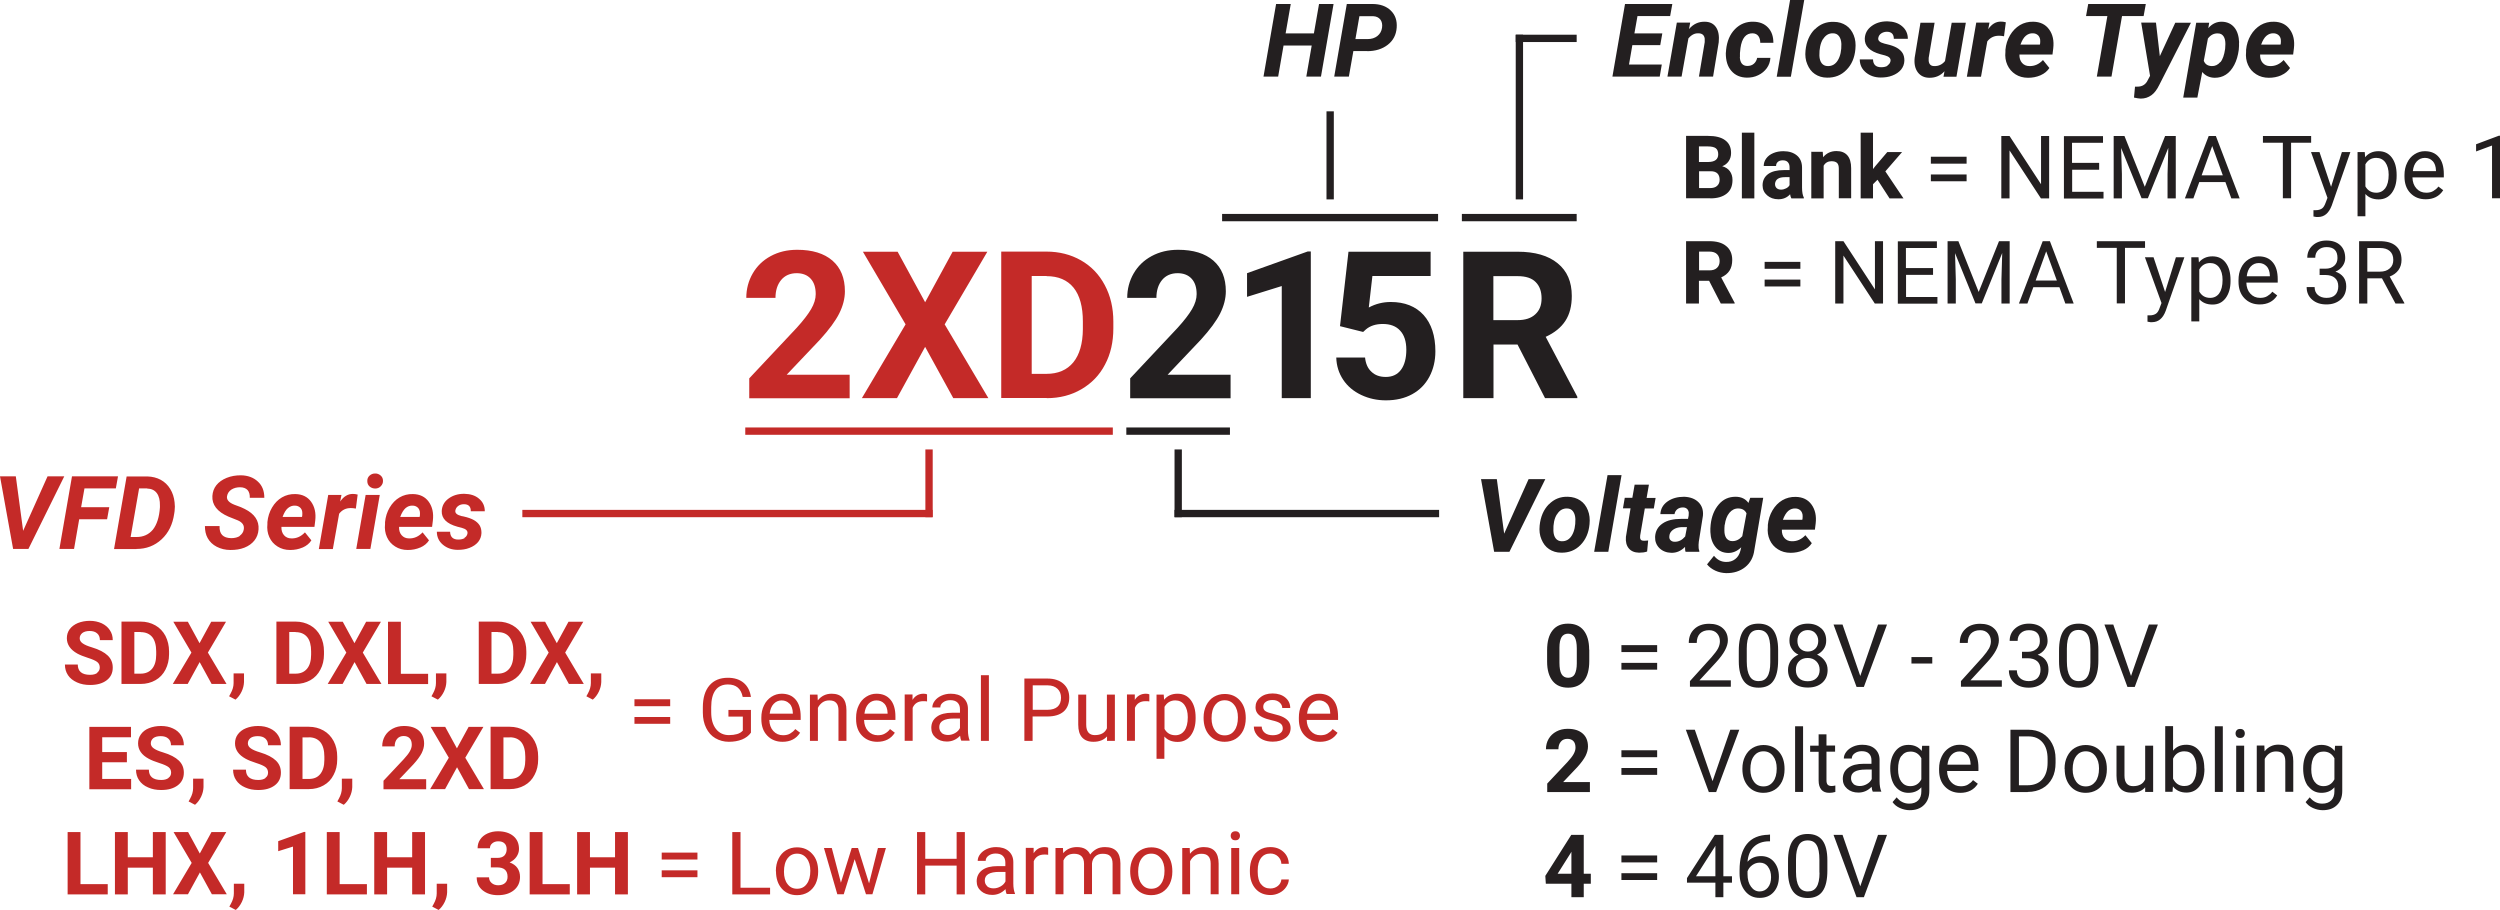<?xml version="1.0" encoding="UTF-8"?>
<svg id="Layer_2" data-name="Layer 2" xmlns="http://www.w3.org/2000/svg" xmlns:xlink="http://www.w3.org/1999/xlink" viewBox="0 0 194.46 70.78">
  <defs>
    <style>
      .cls-1 {
        fill: none;
      }

      .cls-2 {
        clip-path: url(#clippath-1);
      }

      .cls-3 {
        fill: #c42a28;
      }

      .cls-4 {
        fill: #231f20;
      }

      .cls-5 {
        clip-path: url(#clippath-2);
      }

      .cls-6 {
        clip-path: url(#clippath);
      }
    </style>
    <clipPath id="clippath">
      <rect class="cls-1" width="194.46" height="70.78"/>
    </clipPath>
    <clipPath id="clippath-1">
      <rect class="cls-1" width="194.46" height="70.78"/>
    </clipPath>
    <clipPath id="clippath-2">
      <rect class="cls-1" width="194.46" height="70.78"/>
    </clipPath>
  </defs>
  <g id="Layer_1-2" data-name="Layer 1">
    <g class="cls-6">
      <path class="cls-3" d="M36.15,41.85c-.13.08-.3.12-.5.12-.42,0-.63-.21-.64-.61h-1.03c0,.41.16.75.47,1.01.31.26.7.4,1.16.4.32,0,.62-.04.9-.15.29-.11.51-.26.68-.46.16-.2.25-.43.26-.7,0-.23-.04-.42-.14-.59-.1-.16-.25-.3-.44-.41-.19-.11-.46-.21-.82-.29l-.16-.03c-.35-.09-.51-.23-.47-.44.03-.14.1-.26.23-.35.12-.09.27-.13.44-.13.36,0,.54.19.53.55h1.09c0-.41-.15-.73-.45-.98-.29-.25-.67-.37-1.15-.38-.48,0-.88.12-1.22.37-.34.25-.51.57-.53.97-.02.58.38.99,1.22,1.22l.35.09c.33.09.47.24.43.45-.03.14-.1.25-.24.33M32.47,39.46c.1.08.16.2.19.35.01.09.01.19,0,.3l-.02.1h-1.51c.12-.33.27-.56.42-.69.16-.13.33-.2.54-.19.16,0,.28.05.38.13M32.69,42.59c.3-.13.53-.32.68-.56l-.5-.62c-.3.32-.65.48-1.05.47-.25,0-.44-.09-.58-.25-.14-.16-.21-.38-.2-.65h2.57l.06-.48c.07-.59-.04-1.08-.32-1.47-.28-.39-.69-.59-1.23-.6-.38-.01-.73.08-1.04.26-.31.18-.57.45-.77.79-.2.34-.32.72-.36,1.13v.15c-.04.37.01.71.15,1.02.14.31.35.55.64.73.28.18.61.27.98.27.34,0,.66-.06.96-.19M28.76,37.85c.12.1.27.15.43.15.18,0,.33-.07.44-.19.11-.12.17-.26.16-.42,0-.17-.07-.31-.19-.41s-.27-.16-.43-.15c-.17,0-.31.06-.43.17-.12.11-.18.26-.17.43,0,.18.07.32.19.42M29.54,38.5h-1.1l-.73,4.2h1.1l.73-4.2ZM27.82,38.47c-.14-.04-.27-.05-.38-.05-.39,0-.71.2-.98.59l.1-.51h-1.03s-.73,4.21-.73,4.21h1.09l.49-2.75c.23-.3.54-.45.93-.44.1,0,.22.01.37.04l.14-1.08ZM23.32,39.46c.1.08.17.2.19.35.01.09.01.19,0,.3l-.02.1h-1.51c.12-.33.26-.56.42-.69.16-.13.34-.2.54-.19.15,0,.28.05.38.13M23.54,42.59c.3-.13.53-.32.68-.56l-.5-.62c-.3.32-.65.48-1.05.47-.25,0-.44-.09-.58-.25s-.21-.38-.2-.65h2.57l.06-.48c.07-.59-.04-1.08-.32-1.47-.28-.39-.69-.59-1.23-.6-.38-.01-.73.08-1.04.26-.31.18-.57.45-.77.79-.2.34-.32.72-.36,1.13v.15c-.04.37.01.71.15,1.02.14.31.35.55.64.73.28.18.61.27.98.27.34,0,.66-.06.96-.19M18.67,41.68c-.18.12-.41.18-.68.18-.64-.01-.94-.32-.91-.94h-1.14c0,.35.06.66.21.93.16.29.4.52.71.68.31.16.67.25,1.07.25.39,0,.75-.05,1.08-.18.33-.13.59-.32.78-.56.19-.24.3-.53.32-.86.05-.68-.31-1.21-1.07-1.59l-.3-.14-.51-.19c-.43-.17-.62-.39-.57-.67.04-.22.15-.38.34-.51.19-.12.42-.18.67-.18.26,0,.46.08.59.22.12.14.18.34.17.6h1.13c0-.53-.16-.95-.5-1.26-.34-.32-.78-.48-1.32-.49-.4,0-.76.06-1.11.2-.34.14-.61.33-.8.57-.19.24-.29.52-.31.84-.04.68.37,1.22,1.24,1.6l.75.3c.36.16.51.4.45.71-.03.2-.14.36-.32.49M11.44,38c.34.01.59.13.76.36.17.23.25.56.24.98v.12c-.05.77-.24,1.35-.55,1.74-.32.38-.74.57-1.26.57h-.47s.66-3.78.66-3.78h.62ZM10.61,42.7c.77,0,1.42-.25,1.96-.75.54-.5.86-1.16.98-1.99l.03-.2c.03-.24.03-.47,0-.69-.04-.38-.15-.73-.34-1.04-.19-.31-.43-.54-.74-.71-.3-.16-.65-.25-1.03-.26h-1.62s-.98,5.65-.98,5.65h1.75ZM8.48,39.45h-2.17l.26-1.46h2.44l.17-.94h-3.58l-.98,5.65h1.14l.4-2.31h2.17l.17-.94ZM1.22,37.05H0l1.02,5.65h1.19l2.79-5.65h-1.3l-1.9,4.24-.57-4.24Z"/>
      <path class="cls-4" d="M140.02,39.68c.1.08.16.2.19.35.01.09.01.19,0,.3l-.02.1h-1.51c.12-.33.27-.56.42-.69.16-.13.34-.2.54-.19.16,0,.28.05.38.13M140.25,42.81c.3-.13.53-.32.68-.56l-.5-.62c-.3.32-.65.48-1.05.47-.25,0-.44-.09-.58-.25-.14-.16-.21-.38-.2-.65h2.57l.06-.48c.07-.59-.04-1.08-.32-1.47-.28-.39-.69-.59-1.23-.6-.38-.01-.73.08-1.04.26-.31.18-.57.45-.77.79-.2.34-.32.72-.36,1.13v.15c-.04.37.01.71.15,1.02.14.31.35.55.64.73.28.18.61.27.98.27.34,0,.66-.06.96-.19M134.16,40.82c.05-.39.17-.7.36-.93.19-.23.43-.35.71-.34.3.01.51.14.62.38l-.33,1.78c-.23.26-.49.39-.79.38-.19,0-.34-.09-.45-.23-.1-.15-.15-.34-.15-.59,0-.12,0-.27.02-.46M133.04,41.38c.02.48.15.87.4,1.17.24.3.57.45.97.46.38.01.72-.14,1.03-.44l-.06.25c-.07.29-.21.52-.41.67-.2.16-.45.23-.73.22-.37-.01-.67-.17-.92-.48l-.54.67c.17.21.39.37.65.49.26.12.54.18.83.19.59.01,1.09-.15,1.49-.47s.64-.77.71-1.33l.69-4.06h-1.01s-.14.4-.14.4c-.22-.31-.55-.48-1-.48-.53,0-.96.19-1.31.6-.35.41-.56.93-.63,1.58-.02.21-.03.4-.02.56M129.94,42.02c-.08-.08-.11-.19-.09-.33.01-.12.05-.23.12-.32.18-.23.47-.36.87-.37h.38s-.14.73-.14.73c-.24.28-.51.42-.83.41-.14,0-.24-.05-.32-.13M132.18,42.92v-.07c-.05-.13-.07-.28-.06-.47l.02-.25.32-2.01c.04-.43-.07-.78-.34-1.05-.27-.27-.64-.41-1.12-.43-.51,0-.95.12-1.3.37-.35.25-.53.58-.55.98h1.1c.03-.17.11-.3.23-.39s.26-.13.43-.13c.13,0,.23.04.31.11.08.07.12.16.14.29,0,.08,0,.16-.01.24l-.05.25h-.51c-.62,0-1.11.11-1.47.36-.37.25-.56.6-.58,1.05-.01.34.1.63.34.87.24.23.55.35.92.36.4.01.75-.14,1.07-.46,0,.15,0,.27.04.38h1.08ZM127.15,37.69l-.18,1.03h-.59l-.14.82h.59l-.36,2.22c-.03.38.04.67.22.89.18.22.44.33.8.34.22,0,.43-.02.63-.09l.08-.86c-.18.02-.29.02-.33.02-.14,0-.23-.04-.26-.11-.04-.07-.05-.17-.03-.3l.36-2.1h.7l.14-.82h-.7l.18-1.03h-1.1ZM126.14,36.96h-1.1l-1.04,5.96h1.1l1.03-5.96ZM121.11,40.01c.19-.32.46-.47.78-.46.21,0,.36.08.47.23.11.15.17.35.18.6.01.52-.08.94-.27,1.26-.19.32-.46.47-.79.46-.2,0-.36-.08-.47-.22-.11-.14-.17-.34-.18-.59-.02-.53.07-.96.27-1.28M120.47,39.23c-.4.41-.64.96-.71,1.65-.04.39,0,.75.14,1.07.13.32.32.58.59.76.27.18.58.28.95.28.6.01,1.1-.19,1.5-.6s.64-.95.7-1.62c.04-.4,0-.76-.13-1.08-.13-.33-.32-.58-.59-.76s-.59-.28-.96-.29c-.59-.02-1.08.18-1.48.59M116.42,37.27h-1.22l1.02,5.65h1.19l2.79-5.65h-1.3l-1.9,4.24-.57-4.24Z"/>
      <path class="cls-4" d="M143.32,64.94h-.7l1.79,4.85h.57l1.8-4.85h-.7l-1.38,4-1.38-4ZM141.53,67.88c0,.51-.08.88-.23,1.11-.15.24-.37.35-.68.35s-.54-.12-.69-.37c-.15-.25-.23-.64-.23-1.16v-.98c0-.49.08-.86.22-1.1.14-.24.37-.36.69-.36s.55.12.69.36c.15.24.22.62.22,1.14v1.01ZM142.14,66.92c0-.7-.13-1.21-.38-1.55-.25-.33-.63-.5-1.15-.5s-.91.17-1.16.52c-.25.35-.37.88-.37,1.59v.82c0,.68.14,1.19.39,1.54.25.34.63.51,1.15.51s.91-.18,1.15-.53c.25-.35.37-.89.37-1.61v-.8ZM137.52,67.42c.16.21.24.47.24.81s-.08.6-.24.8c-.16.2-.38.31-.65.31s-.49-.12-.67-.37c-.18-.24-.27-.57-.27-.97v-.23c.07-.19.19-.35.37-.48.18-.13.37-.19.58-.19.27,0,.48.1.64.31M137.58,64.93c-.75.01-1.32.25-1.7.72-.38.47-.57,1.15-.57,2.04v.24c0,.56.14,1.02.43,1.38.29.36.66.53,1.13.53s.82-.15,1.09-.45c.27-.3.41-.7.41-1.2,0-.47-.13-.85-.38-1.15-.25-.3-.59-.45-1.01-.45-.44,0-.79.15-1.05.44.04-.5.21-.89.49-1.16s.67-.42,1.15-.43h.11v-.52h-.11ZM133.36,65.91l.07-.13v2.38h-1.51l1.43-2.24ZM134.05,64.94h-.66l-2.17,3.36v.36h2.21v1.13h.62v-1.13h.67v-.5h-.67v-3.22ZM128.9,67.92h-2.78v.53h2.78v-.53ZM128.9,66.54h-2.78v.54h2.78v-.54ZM122.17,66.36l.06-.11v1.71h-1.07l1.01-1.6ZM123.19,64.94h-.97l-2.02,3.19.04.61h1.99v1.05h.96v-1.05h.55v-.78h-.55v-3.02Z"/>
      <path class="cls-4" d="M180.03,58.81c.17-.23.4-.35.7-.35.38,0,.66.17.85.52v1.64c-.18.35-.47.53-.85.53-.3,0-.53-.12-.7-.35-.17-.23-.25-.55-.25-.96,0-.46.08-.8.25-1.03M179.55,61.16c.26.34.6.51,1.02.51s.76-.14,1.01-.43v.31c0,.31-.08.54-.25.71-.17.17-.4.25-.7.25-.38,0-.7-.16-.97-.49l-.32.37c.13.19.32.35.57.46.25.11.5.17.76.17.47,0,.84-.13,1.11-.4.28-.27.41-.64.41-1.1v-3.51h-.56l-.03.4c-.25-.31-.59-.47-1.03-.47s-.77.16-1.03.5c-.26.33-.39.78-.39,1.34s.13,1.05.39,1.39M175.54,58v3.6h.62v-2.57c.08-.17.2-.31.35-.42.15-.11.33-.16.53-.16.25,0,.43.06.54.19.12.12.18.32.18.57v2.38h.62v-2.38c0-.86-.39-1.29-1.15-1.29-.44,0-.8.17-1.08.52l-.02-.45h-.58ZM173.98,57.3c.06.07.15.1.27.1s.21-.03.27-.1c.06-.07.09-.15.09-.25s-.03-.18-.09-.25c-.06-.07-.15-.1-.27-.1s-.21.03-.27.1-.09.15-.09.25.03.18.09.25M174.56,58h-.62v3.6h.62v-3.6ZM172.9,56.49h-.62v5.11h.62v-5.11ZM170.6,60.8c-.16.23-.39.34-.69.34-.4,0-.69-.19-.88-.57v-1.56c.18-.38.47-.57.88-.57.3,0,.54.11.7.34.16.23.24.55.24.97,0,.46-.08.8-.25,1.03M171.46,59.79c0-.58-.12-1.03-.37-1.36-.25-.33-.59-.5-1.03-.5s-.78.15-1.03.46v-1.91h-.61v5.11h.57l.03-.42c.25.32.6.48,1.05.48.43,0,.77-.17,1.02-.5.25-.33.38-.78.38-1.33v-.05ZM166.89,61.6h.59v-3.6h-.62v2.62c-.15.35-.47.53-.94.53-.44,0-.67-.27-.67-.82v-2.33h-.62v2.34c0,.44.1.77.3.99.2.22.49.33.88.33.46,0,.81-.14,1.05-.42v.36ZM161.5,58.8c.19-.24.43-.36.74-.36s.56.12.75.37c.19.25.28.57.28.96,0,.44-.09.78-.28,1.03-.19.24-.43.37-.75.37s-.56-.12-.74-.36c-.18-.24-.28-.56-.28-.96,0-.45.09-.8.28-1.04M160.6,59.81c0,.56.15,1.01.45,1.35.3.34.7.51,1.19.51.32,0,.61-.08.86-.23.25-.15.44-.37.58-.65.13-.28.2-.59.2-.94v-.04c0-.56-.15-1.02-.46-1.35-.3-.34-.7-.51-1.19-.51-.32,0-.6.08-.85.23-.25.15-.44.37-.58.65-.14.28-.21.6-.21.95v.04ZM157.78,57.28c.48,0,.84.16,1.1.47.26.3.39.73.39,1.28v.28c0,.57-.14,1-.41,1.31-.27.31-.66.46-1.15.46h-.67v-3.8h.74ZM157.73,61.6c.44,0,.82-.1,1.14-.28.33-.18.58-.45.76-.79.18-.34.26-.74.26-1.2v-.31c0-.45-.09-.84-.27-1.18-.18-.34-.43-.61-.75-.8s-.7-.28-1.12-.28h-1.37v4.85h1.34ZM153.03,58.7c.15.17.24.41.25.73v.05h-1.8c.04-.33.14-.58.31-.76.17-.18.38-.27.63-.27s.46.09.61.26M153.85,60.97l-.38-.29c-.11.15-.25.26-.4.35-.15.09-.34.13-.55.13-.31,0-.56-.11-.76-.33-.2-.22-.3-.51-.31-.86h2.44v-.26c0-.57-.13-1.02-.39-1.32-.26-.31-.62-.46-1.09-.46-.29,0-.55.08-.8.24-.24.16-.44.38-.57.66-.14.28-.21.6-.21.96v.11c0,.54.15.97.46,1.29.31.32.7.48,1.19.48.6,0,1.06-.23,1.36-.7M147.9,58.81c.17-.23.4-.35.7-.35.38,0,.66.17.85.52v1.64c-.18.35-.47.53-.86.53-.3,0-.53-.12-.7-.35-.17-.23-.25-.55-.25-.96,0-.46.08-.8.25-1.03M147.42,61.16c.26.34.6.51,1.02.51s.76-.14,1.01-.43v.31c0,.31-.08.54-.25.71-.17.17-.4.25-.7.25-.38,0-.71-.16-.97-.49l-.32.37c.13.19.32.35.57.46.25.11.5.17.76.17.47,0,.84-.13,1.11-.4.28-.27.42-.64.42-1.1v-3.51h-.56l-.03.4c-.25-.31-.59-.47-1.03-.47s-.77.16-1.03.5-.39.78-.39,1.34.13,1.05.39,1.39M144.17,60.97c-.13-.11-.19-.26-.19-.45,0-.44.38-.66,1.13-.66h.48v.74c-.08.16-.2.29-.38.39-.17.1-.36.15-.55.15s-.37-.05-.5-.16M146.33,61.6v-.05c-.08-.19-.13-.46-.13-.79v-1.66c0-.36-.13-.65-.37-.86-.24-.21-.56-.31-.98-.31-.26,0-.5.05-.72.15-.22.1-.39.23-.52.4-.13.17-.19.34-.19.52h.62c0-.16.07-.29.22-.4.15-.11.33-.17.55-.17.25,0,.44.06.57.19.13.13.19.3.19.51v.28h-.6c-.52,0-.92.1-1.2.31-.29.21-.43.5-.43.87,0,.31.11.56.34.76.23.2.52.3.87.3.4,0,.74-.15,1.03-.45.02.18.05.31.09.38h.65ZM141.46,57.13v.87h-.66v.48h.66v2.23c0,.31.07.54.21.71.14.17.35.25.62.25.15,0,.31-.02.47-.07v-.5c-.12.03-.22.04-.29.04-.14,0-.25-.04-.31-.11s-.09-.18-.09-.32v-2.24h.67v-.48h-.67v-.87h-.62ZM140.25,56.49h-.62v5.11h.62v-5.11ZM136.43,58.8c.19-.24.43-.36.74-.36s.56.12.75.37c.19.25.28.57.28.96,0,.44-.09.78-.28,1.03s-.43.37-.75.37-.56-.12-.74-.36c-.18-.24-.28-.56-.28-.96,0-.45.09-.8.28-1.04M135.53,59.81c0,.56.15,1.01.45,1.35.3.34.7.51,1.19.51.32,0,.61-.08.86-.23.25-.15.44-.37.58-.65.13-.28.2-.59.2-.94v-.04c0-.56-.15-1.02-.45-1.35-.3-.34-.7-.51-1.19-.51-.32,0-.6.08-.85.23-.25.15-.44.37-.58.65-.14.28-.21.6-.21.95v.04ZM131.83,56.76h-.7l1.79,4.85h.57l1.8-4.85h-.7l-1.38,4-1.38-4ZM128.9,59.74h-2.78v.53h2.78v-.53ZM128.9,58.36h-2.78v.54h2.78v-.54ZM123.67,60.83h-2.08l1.1-1.16c.3-.33.51-.62.64-.87.12-.25.19-.49.19-.73,0-.44-.14-.78-.42-1.02-.28-.24-.66-.36-1.16-.36-.33,0-.62.07-.88.21-.26.14-.46.33-.6.57-.14.24-.21.51-.21.81h.97c0-.24.06-.44.19-.59.12-.15.3-.22.51-.22.2,0,.36.06.47.18.11.12.16.29.16.51,0,.16-.05.32-.15.5-.1.18-.26.38-.48.62l-1.57,1.67v.66h3.32v-.78Z"/>
      <path class="cls-4" d="M164.39,48.58h-.7l1.79,4.85h.57l1.8-4.85h-.7l-1.39,4-1.38-4ZM162.6,51.52c0,.51-.08.88-.23,1.11-.15.24-.37.35-.68.35s-.54-.12-.69-.38c-.15-.25-.23-.64-.23-1.16v-.99c0-.49.08-.86.22-1.09.14-.24.37-.36.69-.36s.55.12.7.36c.15.24.22.62.22,1.14v1.01ZM163.22,50.56c0-.7-.13-1.21-.38-1.55-.25-.33-.63-.5-1.15-.5s-.91.17-1.16.52c-.25.35-.37.88-.37,1.59v.82c0,.68.14,1.19.39,1.54.25.34.63.51,1.15.51s.91-.17,1.15-.53c.25-.35.37-.89.37-1.61v-.8ZM157.25,51.2h.46c.33,0,.57.08.75.23.17.15.26.37.26.65s-.08.51-.24.67c-.16.15-.39.23-.68.23-.28,0-.5-.08-.67-.23-.17-.15-.25-.36-.25-.61h-.62c0,.4.14.73.43.98.29.25.66.37,1.11.37s.83-.13,1.11-.38c.28-.26.43-.6.43-1.04,0-.28-.07-.52-.22-.72-.14-.19-.35-.33-.62-.42.24-.1.42-.24.56-.44.14-.2.21-.4.21-.61,0-.43-.13-.77-.39-1.01-.26-.24-.62-.36-1.07-.36-.43,0-.79.13-1.07.38-.28.25-.42.57-.42.96h.62c0-.25.08-.45.24-.6.16-.15.37-.23.64-.23.57,0,.85.28.85.85,0,.25-.08.45-.25.6-.17.15-.4.23-.68.23h-.46v.5ZM155.7,52.92h-2.43l1.3-1.41c.61-.66.91-1.23.91-1.7,0-.39-.13-.71-.39-.94-.26-.24-.62-.35-1.07-.35-.48,0-.87.14-1.15.41-.29.27-.43.63-.43,1.08h.62c0-.31.08-.55.25-.73.17-.17.41-.26.71-.26.26,0,.46.08.61.24.15.16.23.37.23.62,0,.19-.05.37-.14.55-.1.18-.27.41-.51.69l-1.68,1.86v.44h3.18v-.5ZM150.3,51.11h-1.62v.5h1.62v-.5ZM143.32,48.58h-.7l1.79,4.85h.57l1.8-4.85h-.7l-1.38,4-1.38-4ZM141.2,49.25c.15.16.23.36.23.6s-.07.45-.22.6c-.15.15-.35.23-.59.23s-.44-.08-.59-.23-.22-.35-.22-.6.07-.46.22-.61c.15-.15.35-.23.59-.23s.43.08.58.23M141.29,52.75c-.16.16-.39.24-.68.24s-.52-.08-.68-.24c-.16-.16-.24-.37-.24-.65s.08-.5.25-.67c.17-.17.39-.25.67-.25s.5.09.67.26.26.39.26.66-.08.49-.25.65M141.65,48.87c-.26-.24-.61-.36-1.03-.36s-.77.12-1.04.36c-.26.24-.39.56-.39.97,0,.24.06.45.19.64.12.19.29.34.51.44-.25.11-.45.27-.6.48-.14.21-.21.45-.21.71,0,.42.14.75.42,1,.28.25.65.37,1.12.37s.83-.12,1.12-.37c.28-.25.42-.58.42-1,0-.26-.07-.5-.22-.71-.15-.21-.35-.37-.6-.48.22-.11.39-.25.52-.44.13-.19.19-.4.19-.65,0-.41-.13-.73-.4-.97M137.7,51.52c0,.51-.08.88-.23,1.11-.15.24-.37.35-.68.35s-.54-.12-.69-.38c-.15-.25-.23-.64-.23-1.16v-.99c0-.49.08-.86.22-1.09.14-.24.37-.36.69-.36s.55.12.7.36c.15.24.22.62.22,1.14v1.01ZM138.31,50.56c0-.7-.13-1.21-.38-1.55-.25-.33-.63-.5-1.15-.5s-.91.17-1.16.52c-.25.35-.37.88-.37,1.59v.82c0,.68.14,1.19.39,1.54.25.34.63.51,1.15.51s.91-.17,1.15-.53c.25-.35.37-.89.37-1.61v-.8ZM134.62,52.92h-2.43l1.3-1.41c.61-.66.91-1.23.91-1.7,0-.39-.13-.71-.39-.94-.26-.24-.62-.35-1.07-.35-.48,0-.87.14-1.15.41-.29.27-.43.63-.43,1.08h.62c0-.31.08-.55.25-.73.17-.17.41-.26.71-.26.26,0,.46.08.61.24.15.16.23.37.23.62,0,.19-.05.37-.14.55-.09.18-.27.41-.51.69l-1.68,1.86v.44h3.18v-.5ZM128.9,51.56h-2.78v.53h2.78v-.53ZM128.9,50.18h-2.78v.54h2.78v-.54ZM122.65,51.59c0,.38-.06.66-.16.85-.1.18-.27.28-.51.28s-.41-.1-.52-.29c-.11-.19-.16-.49-.16-.88v-1.18c0-.37.06-.64.17-.82.11-.17.28-.26.5-.26s.4.09.51.27c.11.18.17.48.17.88v1.15ZM123.61,50.53c0-.65-.15-1.15-.43-1.5-.28-.35-.68-.52-1.21-.52s-.93.17-1.21.53c-.28.35-.42.86-.42,1.54v.89c0,.65.15,1.15.43,1.5.28.35.68.52,1.21.52s.94-.18,1.22-.53c.28-.35.42-.87.42-1.54v-.89Z"/>
      <path class="cls-4" d="M116.16,21.48h1.89c.63,0,1.1.15,1.4.46.31.31.46.73.46,1.27s-.16.94-.49,1.24c-.32.3-.78.45-1.37.45h-1.89v-3.42ZM120.17,30.97h2.52v-.11l-2.46-4.66c.68-.31,1.19-.72,1.53-1.24.34-.52.5-1.17.5-1.94,0-1.1-.36-1.94-1.1-2.54-.73-.6-1.77-.9-3.11-.9h-4.23v11.39h2.35v-4.17h1.87l2.14,4.17ZM106.03,25.82l.22-.2c.33-.28.77-.42,1.31-.42.58,0,1.04.17,1.35.52.32.34.48.84.48,1.49s-.14,1.19-.42,1.56c-.28.37-.67.55-1.18.55-.46,0-.83-.13-1.11-.4-.29-.26-.45-.63-.5-1.11h-2.24c.02.65.2,1.22.54,1.73.34.51.81.9,1.4,1.18.59.28,1.23.42,1.92.42.79,0,1.47-.16,2.05-.48.58-.32,1.02-.77,1.33-1.35.31-.58.47-1.24.47-1.98,0-1.21-.31-2.15-.92-2.83-.61-.67-1.47-1.01-2.55-1.01-.6,0-1.18.14-1.71.43l.28-2.45h4.53v-1.89h-6.39l-.66,5.79,1.8.45ZM101.96,19.56h-.24l-4.72,1.69v1.84l2.7-.84v8.72h2.26v-11.41ZM95.72,29.15h-4.9l2.59-2.73c.71-.78,1.21-1.46,1.5-2.04.29-.58.44-1.16.44-1.72,0-1.03-.32-1.82-.97-2.39-.65-.56-1.56-.84-2.74-.84-.77,0-1.45.16-2.06.49-.61.33-1.07.78-1.4,1.35-.33.57-.5,1.21-.5,1.9h2.27c0-.57.15-1.04.44-1.39.29-.35.7-.53,1.21-.53.47,0,.84.15,1.1.44.26.29.38.69.38,1.19,0,.37-.12.76-.36,1.17-.24.41-.62.9-1.12,1.45l-3.69,3.93v1.55h7.81v-1.82Z"/>
      <path class="cls-3" d="M81.4,21.48c.92,0,1.62.3,2.11.9.48.6.72,1.48.72,2.63v.6c-.01,1.12-.26,1.98-.74,2.57-.49.6-1.19.9-2.1.9h-1.14v-7.61h1.16ZM81.43,30.97c1,0,1.89-.23,2.68-.69s1.41-1.09,1.84-1.92c.44-.82.65-1.76.65-2.82v-.53c0-1.06-.22-2-.67-2.84-.44-.83-1.06-1.47-1.85-1.92-.79-.45-1.69-.68-2.69-.68h-3.51v11.39h3.53ZM69.82,19.58h-2.7l3.32,5.65-3.4,5.74h2.73l2.19-3.99,2.19,3.99h2.73l-3.4-5.74,3.32-5.65h-2.7l-2.14,3.93-2.14-3.93ZM66.09,29.15h-4.9l2.59-2.73c.71-.78,1.21-1.46,1.5-2.04.29-.58.44-1.16.44-1.72,0-1.03-.32-1.82-.97-2.39-.65-.56-1.56-.84-2.74-.84-.77,0-1.45.16-2.06.49s-1.07.78-1.4,1.35c-.33.57-.5,1.21-.5,1.9h2.27c0-.57.15-1.04.44-1.39.29-.35.7-.53,1.21-.53.47,0,.84.15,1.1.44.26.29.38.69.38,1.19,0,.37-.12.76-.36,1.17-.24.41-.62.9-1.12,1.45l-3.69,3.93v1.55h7.81v-1.82Z"/>
    </g>
    <rect class="cls-4" x="95.06" y="16.64" width="16.8" height=".57"/>
    <rect class="cls-4" x="103.18" y="8.66" width=".57" height="6.85"/>
    <rect class="cls-4" x="113.71" y="16.64" width="8.93" height=".57"/>
    <rect class="cls-4" x="117.9" y="2.7" width=".57" height="12.81"/>
    <rect class="cls-4" x="117.9" y="2.7" width="4.74" height=".57"/>
    <rect class="cls-3" x="57.97" y="33.25" width="28.59" height=".57"/>
    <rect class="cls-3" x="71.98" y="34.96" width=".57" height="5.27"/>
    <rect class="cls-3" x="40.63" y="39.66" width="31.91" height=".57"/>
    <g class="cls-2">
      <path class="cls-3" d="M98.09,68.79c-.17-.22-.26-.54-.26-.96v-.12c0-.43.09-.75.26-.98.17-.22.41-.34.73-.34.23,0,.43.08.59.23.16.15.25.34.26.57h.58c-.02-.39-.16-.7-.43-.94-.27-.24-.6-.36-1.01-.36-.33,0-.61.08-.85.23-.24.15-.43.36-.55.63-.13.27-.19.59-.19.94v.1c0,.57.15,1.01.44,1.34.29.33.68.49,1.17.49.24,0,.48-.06.69-.17.22-.11.39-.26.52-.45.13-.19.2-.38.21-.59h-.58c-.02.2-.11.37-.27.5-.16.13-.36.2-.58.2-.32,0-.56-.11-.73-.34M95.82,65.26c.06.07.15.1.27.1s.21-.03.27-.1c.06-.07.09-.15.09-.25s-.03-.19-.09-.25c-.06-.07-.15-.1-.27-.1s-.21.04-.27.1c-.06.07-.09.15-.09.25s.03.18.09.25M96.39,65.96h-.62v3.6h.62v-3.6ZM91.96,65.96v3.6h.61v-2.57c.08-.17.2-.31.35-.42.15-.11.33-.16.53-.16.25,0,.43.06.54.19.12.12.18.32.18.58v2.38h.62v-2.38c0-.86-.39-1.29-1.15-1.29-.44,0-.8.17-1.08.52l-.02-.45h-.58ZM88.81,66.76c.19-.24.43-.36.74-.36s.56.12.75.37c.19.24.28.57.28.96,0,.44-.09.78-.28,1.03-.18.25-.43.37-.75.37s-.56-.12-.74-.36c-.19-.24-.28-.56-.28-.96,0-.45.09-.8.28-1.04M87.91,67.77c0,.56.15,1.01.45,1.35.3.34.7.51,1.19.51.32,0,.61-.08.86-.23.25-.16.44-.37.58-.65.13-.28.2-.59.2-.94v-.04c0-.56-.15-1.02-.45-1.35-.3-.34-.7-.51-1.19-.51-.32,0-.6.08-.85.23-.25.15-.44.37-.58.65-.14.28-.21.6-.21.95v.04ZM82.1,65.96v3.6h.62v-2.63c.15-.34.42-.52.83-.52.51,0,.77.26.77.78v2.36h.62v-2.39c.02-.23.11-.41.26-.55.15-.14.34-.2.57-.2.28,0,.48.06.59.19.12.13.18.32.18.58v2.38h.61v-2.41c-.01-.84-.41-1.26-1.2-1.26-.26,0-.49.05-.68.16-.19.11-.35.25-.47.42-.18-.39-.52-.58-1.03-.58-.45,0-.81.16-1.07.47l-.02-.4h-.58ZM81.53,65.94c-.06-.03-.15-.05-.27-.05-.37,0-.66.16-.86.48v-.42h-.61v3.6h.62v-2.56c.14-.34.42-.52.82-.52.11,0,.21,0,.3.02v-.57ZM76.79,68.93c-.13-.11-.19-.26-.19-.45,0-.44.38-.66,1.13-.66h.48v.74c-.08.16-.2.29-.38.39-.17.1-.36.15-.55.15s-.37-.05-.5-.16M78.95,69.56v-.05c-.08-.2-.13-.46-.13-.79v-1.66c0-.36-.13-.65-.37-.86-.24-.21-.56-.31-.97-.31-.26,0-.5.05-.72.15-.22.1-.39.23-.52.4-.13.17-.19.34-.19.52h.62c0-.16.07-.29.22-.4.15-.11.33-.17.55-.17.25,0,.44.06.57.19.13.13.19.3.19.51v.28h-.6c-.52,0-.92.1-1.2.31-.28.21-.43.5-.43.87,0,.31.11.56.34.76.23.2.52.3.87.3.4,0,.74-.15,1.03-.45.02.18.05.31.09.38h.64ZM75.05,64.72h-.64v2.08h-2.44v-2.08h-.64v4.85h.64v-2.24h2.44v2.24h.64v-4.85ZM66.75,65.96h-.5l-.84,2.7-.71-2.7h-.61l1.04,3.6h.5l.85-2.73.88,2.73h.5l1.05-3.6h-.62l-.69,2.75-.86-2.75ZM61.26,66.76c.19-.24.43-.36.74-.36s.56.12.75.37c.19.24.28.57.28.96,0,.44-.09.78-.28,1.03-.18.25-.43.37-.75.37s-.56-.12-.74-.36c-.19-.24-.28-.56-.28-.96,0-.45.09-.8.28-1.04M60.36,67.77c0,.56.15,1.01.45,1.35.3.34.7.51,1.19.51.32,0,.61-.08.86-.23.25-.16.44-.37.58-.65.13-.28.2-.59.2-.94v-.04c0-.56-.15-1.02-.46-1.35-.3-.34-.7-.51-1.19-.51-.32,0-.6.08-.85.23-.25.15-.44.37-.58.65-.14.28-.21.6-.21.95v.04ZM57.6,64.72h-.64v4.85h2.94v-.52h-2.3v-4.32ZM54.25,67.7h-2.78v.53h2.78v-.53ZM54.25,66.32h-2.78v.54h2.78v-.54ZM48.84,64.72h-1v1.96h-1.95v-1.96h-1v4.85h1v-2.08h1.95v2.08h1v-4.85ZM42.2,64.72h-1v4.85h3.12v-.8h-2.12v-4.04ZM38.17,67.47h.51c.53,0,.8.24.8.73,0,.2-.06.36-.19.48-.13.12-.31.18-.54.18-.2,0-.37-.06-.5-.17-.14-.12-.21-.26-.21-.45h-.96c0,.42.15.76.46,1.01.31.25.7.38,1.19.38.52,0,.93-.13,1.25-.39.31-.26.47-.6.47-1.03,0-.27-.07-.5-.2-.69-.13-.19-.34-.34-.61-.44.22-.1.4-.24.53-.43.13-.19.2-.39.2-.61,0-.43-.15-.77-.44-1.01-.29-.24-.69-.37-1.2-.37-.3,0-.56.06-.81.17-.24.11-.44.27-.57.47-.14.2-.2.43-.2.68h.96c0-.16.06-.29.19-.39.12-.1.28-.15.46-.15.2,0,.37.05.48.16.12.11.17.26.17.46s-.06.36-.18.49c-.12.12-.3.18-.54.18h-.51v.75ZM34.59,70.16c.12-.25.18-.5.19-.75v-.67s-.81,0-.81,0v.75c0,.27-.08.54-.23.81l-.12.22.5.26c.19-.16.35-.37.47-.62M33.06,64.72h-1v1.96h-1.95v-1.96h-1v4.85h1v-2.08h1.95v2.08h1v-4.85ZM26.42,64.72h-1v4.85h3.12v-.8h-2.12v-4.04ZM23.75,64.71h-.1l-2.01.72v.78l1.15-.36v3.71h.96v-4.85ZM18.81,70.16c.12-.25.18-.5.19-.75v-.67s-.81,0-.81,0v.75c0,.27-.08.54-.23.81l-.12.22.5.26c.19-.16.35-.37.47-.62M14.65,64.72h-1.15l1.41,2.4-1.45,2.44h1.16l.93-1.7.93,1.7h1.16l-1.45-2.44,1.41-2.4h-1.15l-.91,1.67-.91-1.67ZM12.89,64.72h-1v1.96h-1.95v-1.96h-1v4.85h1v-2.08h1.95v2.08h1v-4.85ZM6.26,64.72h-1v4.85h3.12v-.8h-2.12v-4.04Z"/>
      <path class="cls-3" d="M39.65,57.35c.39,0,.69.13.9.38.2.25.31.63.31,1.12v.26c0,.48-.11.84-.32,1.1-.21.26-.5.38-.9.38h-.48v-3.23h.49ZM39.66,61.38c.42,0,.8-.1,1.14-.29.34-.19.6-.46.78-.82.19-.35.28-.75.28-1.2v-.22c0-.45-.09-.85-.28-1.21-.19-.35-.45-.63-.79-.82s-.72-.29-1.14-.29h-1.49v4.85h1.5ZM34.65,56.54h-1.15l1.41,2.4-1.45,2.44h1.16l.93-1.7.93,1.7h1.16l-1.45-2.44,1.41-2.4h-1.15l-.91,1.67-.91-1.67ZM33.14,60.61h-2.08l1.1-1.16c.3-.33.51-.62.64-.87.12-.25.19-.49.19-.73,0-.44-.14-.78-.41-1.02-.28-.24-.66-.36-1.16-.36-.33,0-.62.07-.88.21-.26.14-.46.33-.6.57-.14.24-.21.51-.21.81h.97c0-.24.06-.44.19-.59.13-.15.3-.22.51-.22.2,0,.36.06.47.18.11.12.16.29.16.51,0,.16-.05.32-.15.5-.1.18-.26.38-.48.62l-1.57,1.67v.66h3.32v-.77ZM27.21,61.98c.12-.25.18-.5.19-.75v-.66s-.81,0-.81,0v.74c0,.27-.08.54-.23.81l-.12.22.5.26c.19-.16.35-.37.47-.62M24.02,57.35c.39,0,.69.13.9.38.2.25.31.63.31,1.12v.26c0,.48-.11.84-.32,1.1-.21.26-.5.38-.9.38h-.48v-3.23h.49ZM24.03,61.38c.42,0,.81-.1,1.14-.29.34-.19.6-.46.78-.82.19-.35.28-.75.28-1.2v-.22c0-.45-.09-.85-.28-1.21-.19-.35-.45-.63-.79-.82-.34-.19-.72-.29-1.14-.29h-1.49v4.85h1.5ZM20.65,60.52c-.13.1-.32.15-.56.15-.64,0-.96-.27-.96-.8h-1c0,.31.08.59.24.82.16.24.39.43.7.56.31.14.64.2,1.02.2.54,0,.96-.12,1.28-.36.32-.24.48-.57.48-.99,0-.38-.13-.69-.39-.94s-.67-.47-1.24-.64c-.31-.09-.54-.19-.7-.3-.16-.11-.24-.24-.24-.4,0-.17.07-.3.2-.41.13-.1.32-.15.57-.15s.45.06.59.19.21.3.21.52h1c0-.29-.07-.55-.22-.78-.15-.23-.36-.41-.63-.53-.27-.13-.58-.19-.93-.19s-.65.06-.93.17c-.28.11-.49.28-.64.48-.15.2-.22.44-.22.7,0,.5.28.9.83,1.2.2.11.48.22.82.33.35.11.59.22.72.32.13.1.2.25.2.43,0,.17-.07.31-.2.4M15.64,61.98c.12-.25.18-.5.19-.75v-.66s-.81,0-.81,0v.74c0,.27-.08.54-.23.81l-.12.22.5.26c.19-.16.35-.37.47-.62M13.1,60.52c-.13.1-.32.15-.56.15-.64,0-.96-.27-.96-.8h-1c0,.31.08.59.24.82.16.24.39.43.7.56.31.14.64.2,1.02.2.54,0,.96-.12,1.28-.36.32-.24.48-.57.48-.99,0-.38-.13-.69-.39-.94s-.67-.47-1.24-.64c-.31-.09-.54-.19-.7-.3-.16-.11-.24-.24-.24-.4,0-.17.07-.3.2-.41.14-.1.32-.15.57-.15s.45.06.59.19c.14.12.21.3.21.52h1c0-.29-.07-.55-.22-.78-.15-.23-.36-.41-.63-.53-.27-.13-.58-.19-.93-.19s-.65.06-.93.17c-.28.11-.49.28-.63.48-.15.2-.22.44-.22.7,0,.5.27.9.83,1.2.2.11.48.22.82.33.35.11.59.22.72.32.13.1.2.25.2.43,0,.17-.07.31-.2.4M9.87,58.5h-1.92v-1.15h2.24v-.81h-3.24v4.85h3.25v-.8h-2.25v-1.3h1.92v-.78Z"/>
      <path class="cls-3" d="M103.22,54.73c.15.17.24.41.25.73v.05h-1.8c.04-.33.14-.58.31-.76.17-.18.38-.27.63-.27s.46.09.61.26M104.04,57l-.38-.29c-.11.15-.25.26-.4.35-.15.09-.33.13-.55.13-.31,0-.56-.11-.76-.33-.2-.22-.3-.51-.31-.86h2.44v-.26c0-.57-.13-1.02-.39-1.32-.26-.31-.62-.46-1.09-.46-.29,0-.55.08-.8.24-.25.16-.44.38-.57.66-.14.28-.2.6-.2.96v.11c0,.54.15.97.46,1.29s.7.48,1.19.48c.6,0,1.06-.23,1.36-.7M99.56,57.05c-.14.09-.33.14-.56.14-.25,0-.46-.06-.61-.18-.15-.12-.24-.28-.25-.49h-.61c0,.21.06.41.19.59.12.18.3.33.52.43.22.1.48.15.76.15.41,0,.74-.1,1-.29.26-.19.39-.45.39-.77,0-.19-.05-.36-.14-.49-.09-.13-.23-.25-.42-.35-.19-.1-.44-.18-.75-.25-.31-.07-.52-.14-.64-.22-.12-.08-.18-.19-.18-.34,0-.16.06-.29.19-.38.13-.1.3-.15.53-.15s.4.06.54.18c.14.12.22.27.22.44h.62c0-.33-.13-.6-.38-.81-.25-.21-.59-.32-.99-.32s-.71.1-.96.31c-.25.2-.37.45-.37.75,0,.18.04.33.13.46.09.13.22.24.41.33.18.09.43.17.74.24.31.07.53.15.65.24.13.09.19.22.19.39s-.07.28-.21.38M94.52,54.83c.19-.24.43-.36.74-.36s.56.12.75.37c.19.24.28.56.28.96,0,.44-.09.78-.28,1.03-.18.25-.43.37-.75.37s-.56-.12-.74-.36c-.18-.24-.28-.56-.28-.96,0-.45.09-.8.28-1.04M93.62,55.84c0,.56.15,1.01.45,1.35.3.34.7.51,1.19.51.32,0,.61-.08.86-.23.25-.16.44-.37.58-.65.13-.28.2-.59.2-.94v-.04c0-.56-.15-1.01-.45-1.35-.3-.34-.7-.51-1.19-.51-.32,0-.6.08-.85.23-.25.15-.44.37-.58.65-.14.28-.21.6-.21.95v.04ZM92.13,56.84c-.18.23-.41.35-.7.35-.38,0-.66-.16-.85-.49v-1.72c.19-.33.47-.5.84-.5.3,0,.54.12.71.35.17.23.26.56.26.96,0,.46-.09.81-.26,1.04M93,55.81c0-.58-.13-1.03-.38-1.36-.25-.33-.59-.49-1.03-.49s-.79.16-1.04.47l-.03-.4h-.56v4.99h.61v-1.73c.25.28.6.42,1.03.42s.77-.17,1.02-.5c.25-.34.38-.78.38-1.32v-.06ZM89.4,54.01c-.06-.03-.15-.05-.27-.05-.37,0-.66.16-.86.48v-.42h-.61v3.6h.62v-2.56c.14-.34.42-.52.82-.52.11,0,.21,0,.3.02v-.57ZM86.13,57.63h.59v-3.6h-.62v2.62c-.15.35-.47.53-.94.53-.44,0-.67-.27-.67-.82v-2.33h-.62v2.34c0,.44.1.77.3.99.2.22.49.34.88.34.46,0,.81-.14,1.06-.42v.36ZM80.33,53.31h1.18c.32,0,.57.1.75.27.18.17.27.4.27.69,0,.31-.09.54-.27.7-.18.16-.44.24-.78.24h-1.15v-1.9ZM81.47,55.73c.55,0,.97-.13,1.26-.38s.44-.62.44-1.09c0-.45-.15-.8-.45-1.07-.3-.27-.72-.41-1.25-.41h-1.79v4.85h.64v-1.9h1.14ZM76.92,52.52h-.62v5.11h.62v-5.11ZM73.25,57c-.13-.11-.19-.26-.19-.45,0-.44.38-.66,1.13-.66h.48v.74c-.08.16-.2.29-.38.39-.17.1-.36.15-.55.15s-.37-.05-.5-.16M75.42,57.63v-.05c-.08-.2-.13-.46-.13-.79v-1.66c0-.36-.13-.65-.37-.86-.24-.21-.56-.31-.97-.31-.26,0-.5.05-.72.15-.22.1-.39.23-.52.4-.13.17-.19.34-.19.52h.62c0-.16.07-.29.22-.4.15-.11.33-.17.55-.17.25,0,.44.06.57.19.13.13.19.3.19.51v.28h-.6c-.52,0-.92.1-1.2.31-.29.21-.43.5-.43.87,0,.31.11.56.34.76.23.2.52.3.87.3.4,0,.74-.15,1.03-.45.02.18.05.31.09.38h.65ZM72.11,54.01c-.06-.03-.15-.05-.27-.05-.37,0-.66.16-.86.48v-.42h-.61v3.6h.62v-2.56c.14-.34.42-.52.82-.52.11,0,.21,0,.3.02v-.57ZM68.79,54.73c.15.17.24.41.25.73v.05h-1.8c.04-.33.14-.58.31-.76.17-.18.38-.27.63-.27s.46.09.61.26M69.61,57l-.38-.29c-.11.15-.24.26-.4.35-.15.09-.33.13-.55.13-.31,0-.56-.11-.76-.33-.2-.22-.3-.51-.31-.86h2.44v-.26c0-.57-.13-1.02-.39-1.32-.26-.31-.62-.46-1.09-.46-.29,0-.55.08-.8.24-.25.16-.44.38-.57.66-.14.28-.21.6-.21.96v.11c0,.54.15.97.46,1.29.31.32.7.48,1.19.48.6,0,1.06-.23,1.36-.7M63,54.03v3.6h.62v-2.57c.08-.17.2-.31.35-.42.15-.11.33-.16.53-.16.25,0,.43.06.54.19.12.12.18.32.18.58v2.38h.62v-2.38c0-.86-.39-1.29-1.15-1.29-.44,0-.8.17-1.08.52l-.02-.45h-.58ZM61.42,54.73c.15.17.24.41.25.73v.05h-1.8c.04-.33.14-.58.31-.76.17-.18.38-.27.62-.27s.46.09.61.26M62.24,57l-.38-.29c-.11.15-.25.26-.4.35-.15.09-.34.13-.55.13-.31,0-.56-.11-.76-.33-.2-.22-.3-.51-.31-.86h2.44v-.26c0-.57-.13-1.02-.39-1.32-.26-.31-.62-.46-1.09-.46-.29,0-.55.08-.8.24-.24.16-.44.38-.57.66-.14.28-.21.6-.21.96v.11c0,.54.15.97.46,1.29.31.32.7.48,1.19.48.6,0,1.06-.23,1.36-.7M58.42,55.22h-1.76v.52h1.12v1.09c-.12.13-.27.22-.45.27-.18.05-.39.08-.63.08-.42,0-.76-.16-1.01-.48-.25-.32-.37-.75-.37-1.3v-.4c0-.57.11-1.01.33-1.31.22-.3.55-.45.97-.45.64,0,1.02.32,1.15.97h.64c-.07-.47-.26-.84-.57-1.1-.31-.26-.72-.39-1.22-.39-.62,0-1.1.2-1.44.6-.34.4-.51.97-.51,1.7v.42c0,.45.09.85.26,1.19.17.34.4.61.71.79.31.18.66.28,1.05.28s.73-.06,1.03-.18c.29-.12.52-.29.69-.53v-1.78ZM52.13,55.77h-2.78v.53h2.78v-.53ZM52.13,54.39h-2.78v.54h2.78v-.54ZM46.58,53.8c.12-.25.18-.5.19-.75v-.67s-.81,0-.81,0v.75c0,.27-.08.54-.23.81l-.12.22.5.26c.19-.16.35-.37.47-.62M42.42,48.36h-1.15l1.41,2.4-1.45,2.44h1.16l.93-1.7.93,1.7h1.16l-1.45-2.44,1.41-2.4h-1.15l-.91,1.67-.91-1.67ZM38.73,49.17c.39,0,.69.13.89.38.2.25.31.63.31,1.12v.26c0,.47-.11.84-.32,1.09-.21.25-.5.38-.9.38h-.48v-3.24h.49ZM38.74,53.2c.42,0,.8-.1,1.14-.29.34-.19.6-.47.78-.82.19-.35.28-.75.28-1.2v-.22c0-.45-.09-.85-.28-1.21-.19-.35-.45-.63-.79-.82-.34-.19-.72-.29-1.14-.29h-1.49v4.85h1.5ZM34.53,53.8c.12-.25.18-.5.19-.75v-.67s-.81,0-.81,0v.75c0,.27-.08.54-.23.81l-.12.22.5.26c.19-.16.35-.37.47-.62M31.18,48.36h-1v4.85h3.12v-.8h-2.12v-4.04ZM26.68,48.36h-1.15l1.41,2.4-1.45,2.44h1.16l.93-1.7.93,1.7h1.16l-1.45-2.44,1.41-2.4h-1.15l-.91,1.67-.91-1.67ZM22.99,49.17c.39,0,.69.13.9.38s.31.63.31,1.12v.26c0,.47-.11.84-.32,1.09-.21.25-.5.38-.9.38h-.48v-3.24h.49ZM23,53.2c.42,0,.8-.1,1.14-.29.34-.19.6-.47.78-.82.19-.35.28-.75.28-1.2v-.22c0-.45-.09-.85-.28-1.21-.19-.35-.45-.63-.79-.82-.34-.19-.72-.29-1.14-.29h-1.49v4.85h1.5ZM18.79,53.8c.12-.25.18-.5.19-.75v-.67s-.81,0-.81,0v.75c0,.27-.08.54-.23.81l-.12.22.5.26c.19-.16.35-.37.47-.62M14.63,48.36h-1.15l1.41,2.4-1.45,2.44h1.16l.93-1.7.93,1.7h1.16l-1.45-2.44,1.41-2.4h-1.15l-.91,1.67-.91-1.67ZM10.94,49.17c.39,0,.69.13.9.38.2.25.31.63.31,1.12v.26c0,.47-.11.84-.32,1.09-.21.25-.51.38-.9.38h-.48v-3.24h.49ZM10.95,53.2c.42,0,.81-.1,1.14-.29.34-.19.6-.47.78-.82.18-.35.28-.75.28-1.2v-.22c0-.45-.1-.85-.28-1.21-.19-.35-.45-.63-.79-.82-.34-.19-.72-.29-1.14-.29h-1.49v4.85h1.5ZM7.57,52.34c-.13.1-.32.15-.56.15-.64,0-.96-.27-.96-.8h-1c0,.31.08.59.24.83.16.24.39.42.7.56.31.14.64.2,1.02.2.54,0,.96-.12,1.28-.36.32-.24.48-.57.48-.99,0-.38-.13-.69-.39-.94-.26-.25-.67-.47-1.24-.64-.31-.09-.54-.19-.7-.3-.16-.11-.24-.24-.24-.4,0-.17.07-.3.2-.41.13-.1.32-.16.57-.16s.45.06.59.19c.14.12.21.3.21.52h1c0-.29-.07-.55-.23-.78-.15-.23-.36-.4-.63-.53-.27-.12-.58-.19-.92-.19s-.65.06-.93.17c-.28.12-.49.28-.64.48-.15.21-.22.44-.22.7,0,.5.28.9.82,1.2.2.11.48.22.82.33.35.11.59.22.72.32.13.1.2.25.2.43,0,.17-.07.31-.2.4"/>
      <path class="cls-4" d="M177.22,2.72c.1.08.17.2.19.35.01.09.01.19,0,.3l-.02.1h-1.51c.12-.33.26-.56.42-.69.16-.13.34-.2.54-.19.15,0,.28.05.38.13M177.45,5.85c.3-.13.52-.32.68-.56l-.5-.62c-.3.32-.65.48-1.05.47-.25,0-.44-.09-.58-.25-.14-.16-.21-.38-.2-.65h2.57l.06-.48c.07-.59-.04-1.09-.32-1.47-.28-.39-.69-.59-1.23-.6-.38-.01-.73.08-1.04.26-.31.19-.57.45-.77.79-.2.34-.32.72-.36,1.13v.16c-.04.37.01.71.15,1.02.14.31.35.55.64.73.28.18.61.27.98.27.34,0,.66-.06.96-.19M172.7,4.83c-.18.21-.4.32-.66.31-.32-.01-.52-.15-.62-.41l.32-1.73c.21-.28.47-.42.79-.4.19,0,.33.08.43.23.1.15.14.35.14.6l-.02.37c-.07.48-.19.83-.37,1.04M174.17,3.31c-.02-.49-.14-.89-.37-1.17s-.55-.44-.96-.45c-.41-.01-.77.15-1.07.5l.07-.42h-1.01s-1.01,5.82-1.01,5.82h1.1l.38-1.99c.24.29.56.44.96.45.32,0,.61-.07.87-.24.26-.16.48-.42.66-.76.18-.34.29-.73.35-1.17.02-.22.03-.41.02-.57M167.68,1.76h-1.13l.69,4.14-.24.45c-.17.27-.43.4-.78.39h-.15s-.08.85-.08.85c.23.05.41.08.53.08.31,0,.58-.09.82-.26.24-.17.44-.44.62-.81l2.46-4.83h-1.22l-1.2,2.6-.3-2.6ZM166.9.31h-4.47l-.17.94h1.66l-.82,4.71h1.14l.82-4.71h1.68l.17-.94ZM158.5,2.72c.1.08.16.2.19.35.01.09.01.19,0,.3l-.02.1h-1.51c.12-.33.26-.56.42-.69.16-.13.34-.2.54-.19.16,0,.28.05.38.13M158.73,5.85c.3-.13.52-.32.68-.56l-.5-.62c-.3.32-.65.48-1.05.47-.25,0-.44-.09-.58-.25-.14-.16-.21-.38-.2-.65h2.57l.06-.48c.07-.59-.04-1.09-.32-1.47-.28-.39-.69-.59-1.23-.6-.38-.01-.73.08-1.04.26-.31.19-.57.45-.77.79-.2.34-.32.72-.36,1.13v.16c-.04.37.01.71.15,1.02.14.31.35.55.63.73.28.18.61.27.98.27.34,0,.66-.06.96-.19M156.01,1.73c-.15-.04-.27-.05-.38-.05-.39,0-.71.2-.98.59l.1-.51h-1.03s-.73,4.21-.73,4.21h1.1l.49-2.75c.23-.3.54-.45.93-.44.1,0,.22.01.37.04l.14-1.08ZM151.16,5.97h1.02l.73-4.2h-1.1l-.52,2.98c-.22.27-.5.4-.84.39-.26,0-.4-.14-.43-.4,0-.07,0-.15,0-.24l.46-2.73h-1.1l-.45,2.72c-.05.47.03.84.24,1.13.21.28.51.43.92.43.46,0,.85-.16,1.16-.51l-.08.44ZM146.83,5.11c-.13.08-.3.12-.5.12-.42,0-.63-.21-.64-.61h-1.03c0,.41.16.75.47,1.01.31.26.7.4,1.16.4.32,0,.62-.04.9-.15.29-.11.51-.26.68-.46.16-.2.25-.43.26-.7,0-.23-.04-.42-.14-.59-.1-.16-.25-.3-.44-.41-.19-.11-.46-.21-.82-.29l-.16-.04c-.35-.09-.51-.23-.47-.44.03-.15.1-.26.23-.35.12-.08.27-.13.44-.13.36,0,.54.19.54.55h1.09c0-.4-.15-.73-.45-.98-.29-.25-.68-.37-1.15-.38-.48,0-.88.12-1.22.37-.34.25-.51.57-.53.97-.02.58.38.99,1.22,1.22l.35.09c.33.09.47.24.43.45-.03.14-.1.25-.24.33M141.8,3.05c.2-.32.46-.47.78-.46.2,0,.36.08.47.23.11.15.17.35.18.6.01.52-.08.94-.27,1.26-.19.32-.46.47-.79.46-.2,0-.36-.08-.47-.22-.11-.14-.17-.34-.18-.59-.01-.54.08-.96.27-1.28M141.15,2.28c-.4.41-.64.96-.71,1.65-.04.39,0,.75.14,1.07.13.32.32.58.59.76.27.18.58.28.95.28.6.01,1.1-.19,1.5-.6.41-.41.64-.95.7-1.62.04-.4,0-.76-.13-1.08-.13-.32-.32-.58-.59-.76-.27-.18-.59-.28-.96-.28-.59-.02-1.08.18-1.48.59M140.34,0h-1.1l-1.04,5.97h1.1L140.34,0ZM135.34,4.45c-.01-.19,0-.43.04-.71.11-.78.43-1.16.95-1.15.2.01.34.08.44.21.1.13.15.31.15.53h1.02c0-.49-.13-.88-.41-1.18-.28-.3-.65-.45-1.13-.46-.57-.02-1.06.18-1.45.58-.39.4-.62.94-.69,1.62v.04s-.02.21-.02.21c0,.57.13,1.03.43,1.37.3.35.7.52,1.21.53.31,0,.6-.05.88-.19.28-.13.5-.32.67-.55.17-.24.26-.5.28-.8h-1.03c-.04.19-.13.35-.26.46-.14.12-.3.17-.51.17-.36,0-.56-.24-.58-.69M130.43,1.76l-.73,4.2h1.1l.53-2.97c.23-.28.49-.41.77-.4.3,0,.46.14.5.41,0,.08,0,.17,0,.28l-.45,2.68h1.1l.44-2.67c.05-.5-.02-.89-.21-1.17-.19-.28-.48-.43-.88-.43-.48-.01-.89.18-1.22.57l.09-.5h-1.02ZM129.31,2.6h-2.18l.24-1.35h2.54l.17-.94h-3.68l-.98,5.65h3.68l.16-.94h-2.55l.26-1.51h2.17l.16-.91Z"/>
      <path class="cls-4" d="M184.14,19.29h.98c.34,0,.59.08.77.24.18.16.27.39.27.69,0,.28-.09.5-.28.66-.19.17-.44.25-.76.25h-.98v-1.84ZM186.33,23.61h.69v-.04l-1.14-2.06c.29-.11.52-.28.68-.5.16-.22.24-.49.24-.79,0-.48-.15-.84-.44-1.09-.29-.25-.71-.37-1.26-.37h-1.6v4.85h.64v-1.96h1.14l1.05,1.96ZM180.41,21.39h.46c.33,0,.58.08.75.23.17.15.26.37.26.65s-.08.51-.24.67-.38.23-.68.23c-.28,0-.5-.08-.67-.23-.17-.15-.25-.36-.25-.61h-.62c0,.4.14.73.43.98.29.25.65.37,1.11.37s.82-.13,1.11-.38.43-.6.43-1.03c0-.28-.07-.52-.22-.72-.15-.19-.35-.33-.62-.42.24-.1.42-.24.56-.44.14-.2.2-.4.2-.61,0-.43-.13-.77-.39-1.01-.26-.24-.62-.36-1.07-.36-.43,0-.79.13-1.07.38-.28.25-.42.57-.42.96h.62c0-.25.08-.45.24-.6s.37-.23.64-.23c.57,0,.85.28.85.85,0,.25-.08.45-.25.6-.17.15-.39.23-.68.23h-.46v.5ZM176.31,20.71c.15.17.24.41.25.73v.05h-1.8c.04-.33.14-.58.31-.76.17-.18.38-.27.63-.27s.46.09.61.26M177.13,22.98l-.38-.29c-.11.15-.25.26-.4.35-.15.09-.34.13-.55.13-.31,0-.56-.11-.76-.33-.2-.22-.3-.5-.31-.86h2.44v-.26c0-.57-.13-1.02-.39-1.32-.26-.31-.62-.46-1.09-.46-.29,0-.55.08-.8.24-.25.16-.44.38-.57.66-.14.28-.2.6-.2.96v.11c0,.54.15.97.46,1.29.31.32.7.48,1.19.48.6,0,1.06-.23,1.36-.7M172.62,22.82c-.17.23-.41.35-.7.35-.38,0-.66-.16-.85-.49v-1.72c.19-.33.47-.5.84-.5.3,0,.54.12.71.35.17.24.26.56.26.96,0,.46-.09.81-.26,1.04M173.5,21.79c0-.58-.13-1.03-.38-1.36-.25-.33-.59-.49-1.03-.49s-.79.16-1.05.47l-.03-.4h-.56v4.99h.62v-1.73c.25.28.59.42,1.03.42s.77-.17,1.02-.5c.25-.34.38-.78.38-1.33v-.06ZM167.51,20.01h-.67l1.29,3.56-.14.37c-.07.22-.17.38-.29.46-.12.08-.28.13-.49.13h-.17s0,.49,0,.49l.23.04h.12c.49,0,.85-.29,1.07-.89l1.45-4.16h-.66l-.84,2.7-.9-2.7ZM166.85,18.76h-3.75v.52h1.55v4.32h.64v-4.32h1.56v-.52ZM159.16,19.55l.83,2.27h-1.65l.82-2.27ZM160.64,23.61h.66l-1.85-4.85h-.56l-1.85,4.85h.66l.46-1.27h2.03l.46,1.27ZM151.49,18.76v4.85h.64v-1.89l-.06-2.03,1.59,3.91h.49l1.59-3.92-.06,2.04v1.89h.64v-4.85h-.83l-1.58,3.95-1.58-3.95h-.83ZM150.35,20.85h-2.1v-1.56h2.41v-.52h-3.04v4.85h3.08v-.52h-2.44v-1.72h2.1v-.52ZM146.48,18.76h-.64v3.75l-2.45-3.75h-.64v4.85h.64v-3.73l2.44,3.73h.64v-4.85ZM140.04,21.75h-2.78v.53h2.78v-.53ZM140.04,20.37h-2.78v.54h2.78v-.54ZM132.16,19.57h.8c.27,0,.47.07.6.2.13.13.2.31.2.54s-.07.4-.21.53c-.14.13-.33.19-.58.19h-.81v-1.45ZM133.86,23.61h1.07v-.05l-1.05-1.98c.29-.13.51-.31.65-.53.14-.22.21-.5.21-.83,0-.47-.16-.83-.47-1.08-.31-.26-.75-.38-1.32-.38h-1.8v4.85h1v-1.77h.79l.91,1.77Z"/>
      <path class="cls-4" d="M194.46,10.56h-.1l-1.76.66v.56l1.24-.46v4.1h.62v-4.87ZM189.23,12.53c.15.17.24.41.25.73v.05h-1.8c.04-.33.14-.58.31-.76.17-.18.38-.27.63-.27s.46.09.61.26M190.05,14.8l-.38-.29c-.11.15-.25.26-.4.35-.15.09-.33.13-.55.13-.31,0-.56-.11-.76-.33-.2-.22-.3-.5-.31-.86h2.44v-.26c0-.57-.13-1.02-.39-1.32-.26-.31-.62-.46-1.09-.46-.29,0-.55.08-.8.24-.25.16-.44.38-.57.66-.14.28-.21.6-.21.96v.11c0,.54.15.97.46,1.29.31.32.7.48,1.19.48.6,0,1.06-.23,1.36-.7M185.54,14.64c-.18.23-.41.35-.7.35-.38,0-.66-.16-.85-.49v-1.72c.19-.33.47-.5.84-.5.3,0,.54.12.71.35.17.24.26.56.26.96,0,.46-.09.81-.26,1.04M186.42,13.61c0-.58-.13-1.03-.38-1.36-.25-.33-.59-.49-1.03-.49s-.79.16-1.04.47l-.03-.4h-.56v4.99h.61v-1.73c.25.28.6.42,1.03.42s.77-.17,1.02-.5c.25-.34.38-.78.38-1.33v-.06ZM180.43,11.83h-.67l1.28,3.56-.14.37c-.08.22-.17.38-.29.46-.12.08-.28.13-.49.13h-.17s0,.49,0,.49l.23.04h.12c.49,0,.84-.29,1.07-.89l1.45-4.16h-.66l-.84,2.7-.9-2.7ZM179.77,10.58h-3.75v.52h1.55v4.32h.64v-4.32h1.56v-.52ZM172.08,11.37l.82,2.27h-1.65l.82-2.27ZM173.56,15.43h.65l-1.85-4.85h-.56l-1.85,4.85h.66l.46-1.27h2.03l.46,1.27ZM164.41,10.58v4.85h.64v-1.89l-.06-2.03,1.59,3.91h.49l1.59-3.92-.06,2.04v1.89h.64v-4.85h-.83l-1.58,3.95-1.58-3.95h-.83ZM163.27,12.67h-2.1v-1.56h2.41v-.52h-3.04v4.85h3.08v-.52h-2.44v-1.72h2.1v-.52ZM159.4,10.58h-.64v3.75l-2.45-3.75h-.64v4.85h.64v-3.73l2.44,3.73h.64v-4.85ZM152.97,13.57h-2.78v.53h2.78v-.53ZM152.97,12.19h-2.78v.54h2.78v-.54ZM146.96,15.43h1.1l-1.41-2.1,1.3-1.5h-1.15l-.92,1.08-.19.24v-2.83h-.96v5.11h.96v-1.1l.35-.35.93,1.44ZM140.89,11.83v3.6h.96v-2.54c.13-.23.34-.35.61-.35.21,0,.35.05.44.14.09.09.13.24.13.44v2.3h.96v-2.33c0-.45-.1-.78-.29-1-.19-.22-.47-.34-.85-.34-.43,0-.78.16-1.04.48l-.03-.42h-.91ZM138.2,14.64c-.08-.08-.13-.18-.13-.3v-.06c.04-.33.29-.5.77-.5h.36v.62c-.06.11-.15.19-.27.25-.12.06-.25.1-.39.1s-.26-.04-.35-.12M140.31,15.43v-.06c-.09-.17-.14-.43-.14-.77v-1.56c0-.4-.13-.72-.39-.94-.26-.22-.61-.34-1.06-.34-.29,0-.56.05-.79.15-.24.1-.42.24-.55.42-.13.18-.19.37-.19.58h.96c0-.14.05-.24.14-.32.09-.08.22-.12.38-.12.18,0,.32.05.4.15.09.1.13.23.13.4v.21h-.44c-.53,0-.94.1-1.23.31-.28.21-.43.5-.43.88,0,.31.12.57.35.77.23.2.52.31.88.31.37,0,.68-.13.91-.39.02.13.05.24.1.32h.97ZM136.46,10.32h-.97v5.11h.97v-5.11ZM132.16,11.39h.7c.27,0,.48.05.6.14.13.1.19.26.19.47,0,.39-.25.59-.76.6h-.74v-1.22ZM133.07,13.32c.46,0,.69.23.69.67,0,.2-.07.35-.2.47s-.32.17-.55.17h-.85v-1.31h.92ZM133.04,15.43c.55,0,.97-.13,1.27-.37.3-.24.45-.59.45-1.06,0-.27-.07-.5-.21-.69-.14-.19-.34-.31-.59-.38.22-.08.39-.22.51-.4.12-.18.18-.39.18-.63,0-.44-.15-.76-.46-.99-.3-.23-.75-.34-1.34-.34h-1.7v4.85h1.88Z"/>
    </g>
    <rect class="cls-4" x="87.61" y="33.25" width="8.06" height=".57"/>
    <rect class="cls-4" x="91.36" y="34.96" width=".57" height="5.27"/>
    <rect class="cls-4" x="91.36" y="39.66" width="20.58" height=".57"/>
    <g class="cls-5">
      <path class="cls-4" d="M105.74,1.26h1.07c.25.01.43.1.56.26.12.16.17.38.13.64-.04.27-.16.48-.36.64-.2.16-.46.24-.76.24h-.95s.31-1.78.31-1.78ZM106.34,3.98c.65,0,1.19-.17,1.61-.5.42-.33.65-.77.69-1.33.04-.55-.11-.99-.46-1.33-.35-.34-.83-.51-1.44-.51h-1.98s-.98,5.65-.98,5.65h1.14l.35-1.99h1.07ZM103.74.31h-1.14l-.4,2.29h-2.2l.4-2.29h-1.14l-.98,5.65h1.14l.42-2.42h2.19l-.42,2.42h1.14l.98-5.65Z"/>
    </g>
  </g>
</svg>